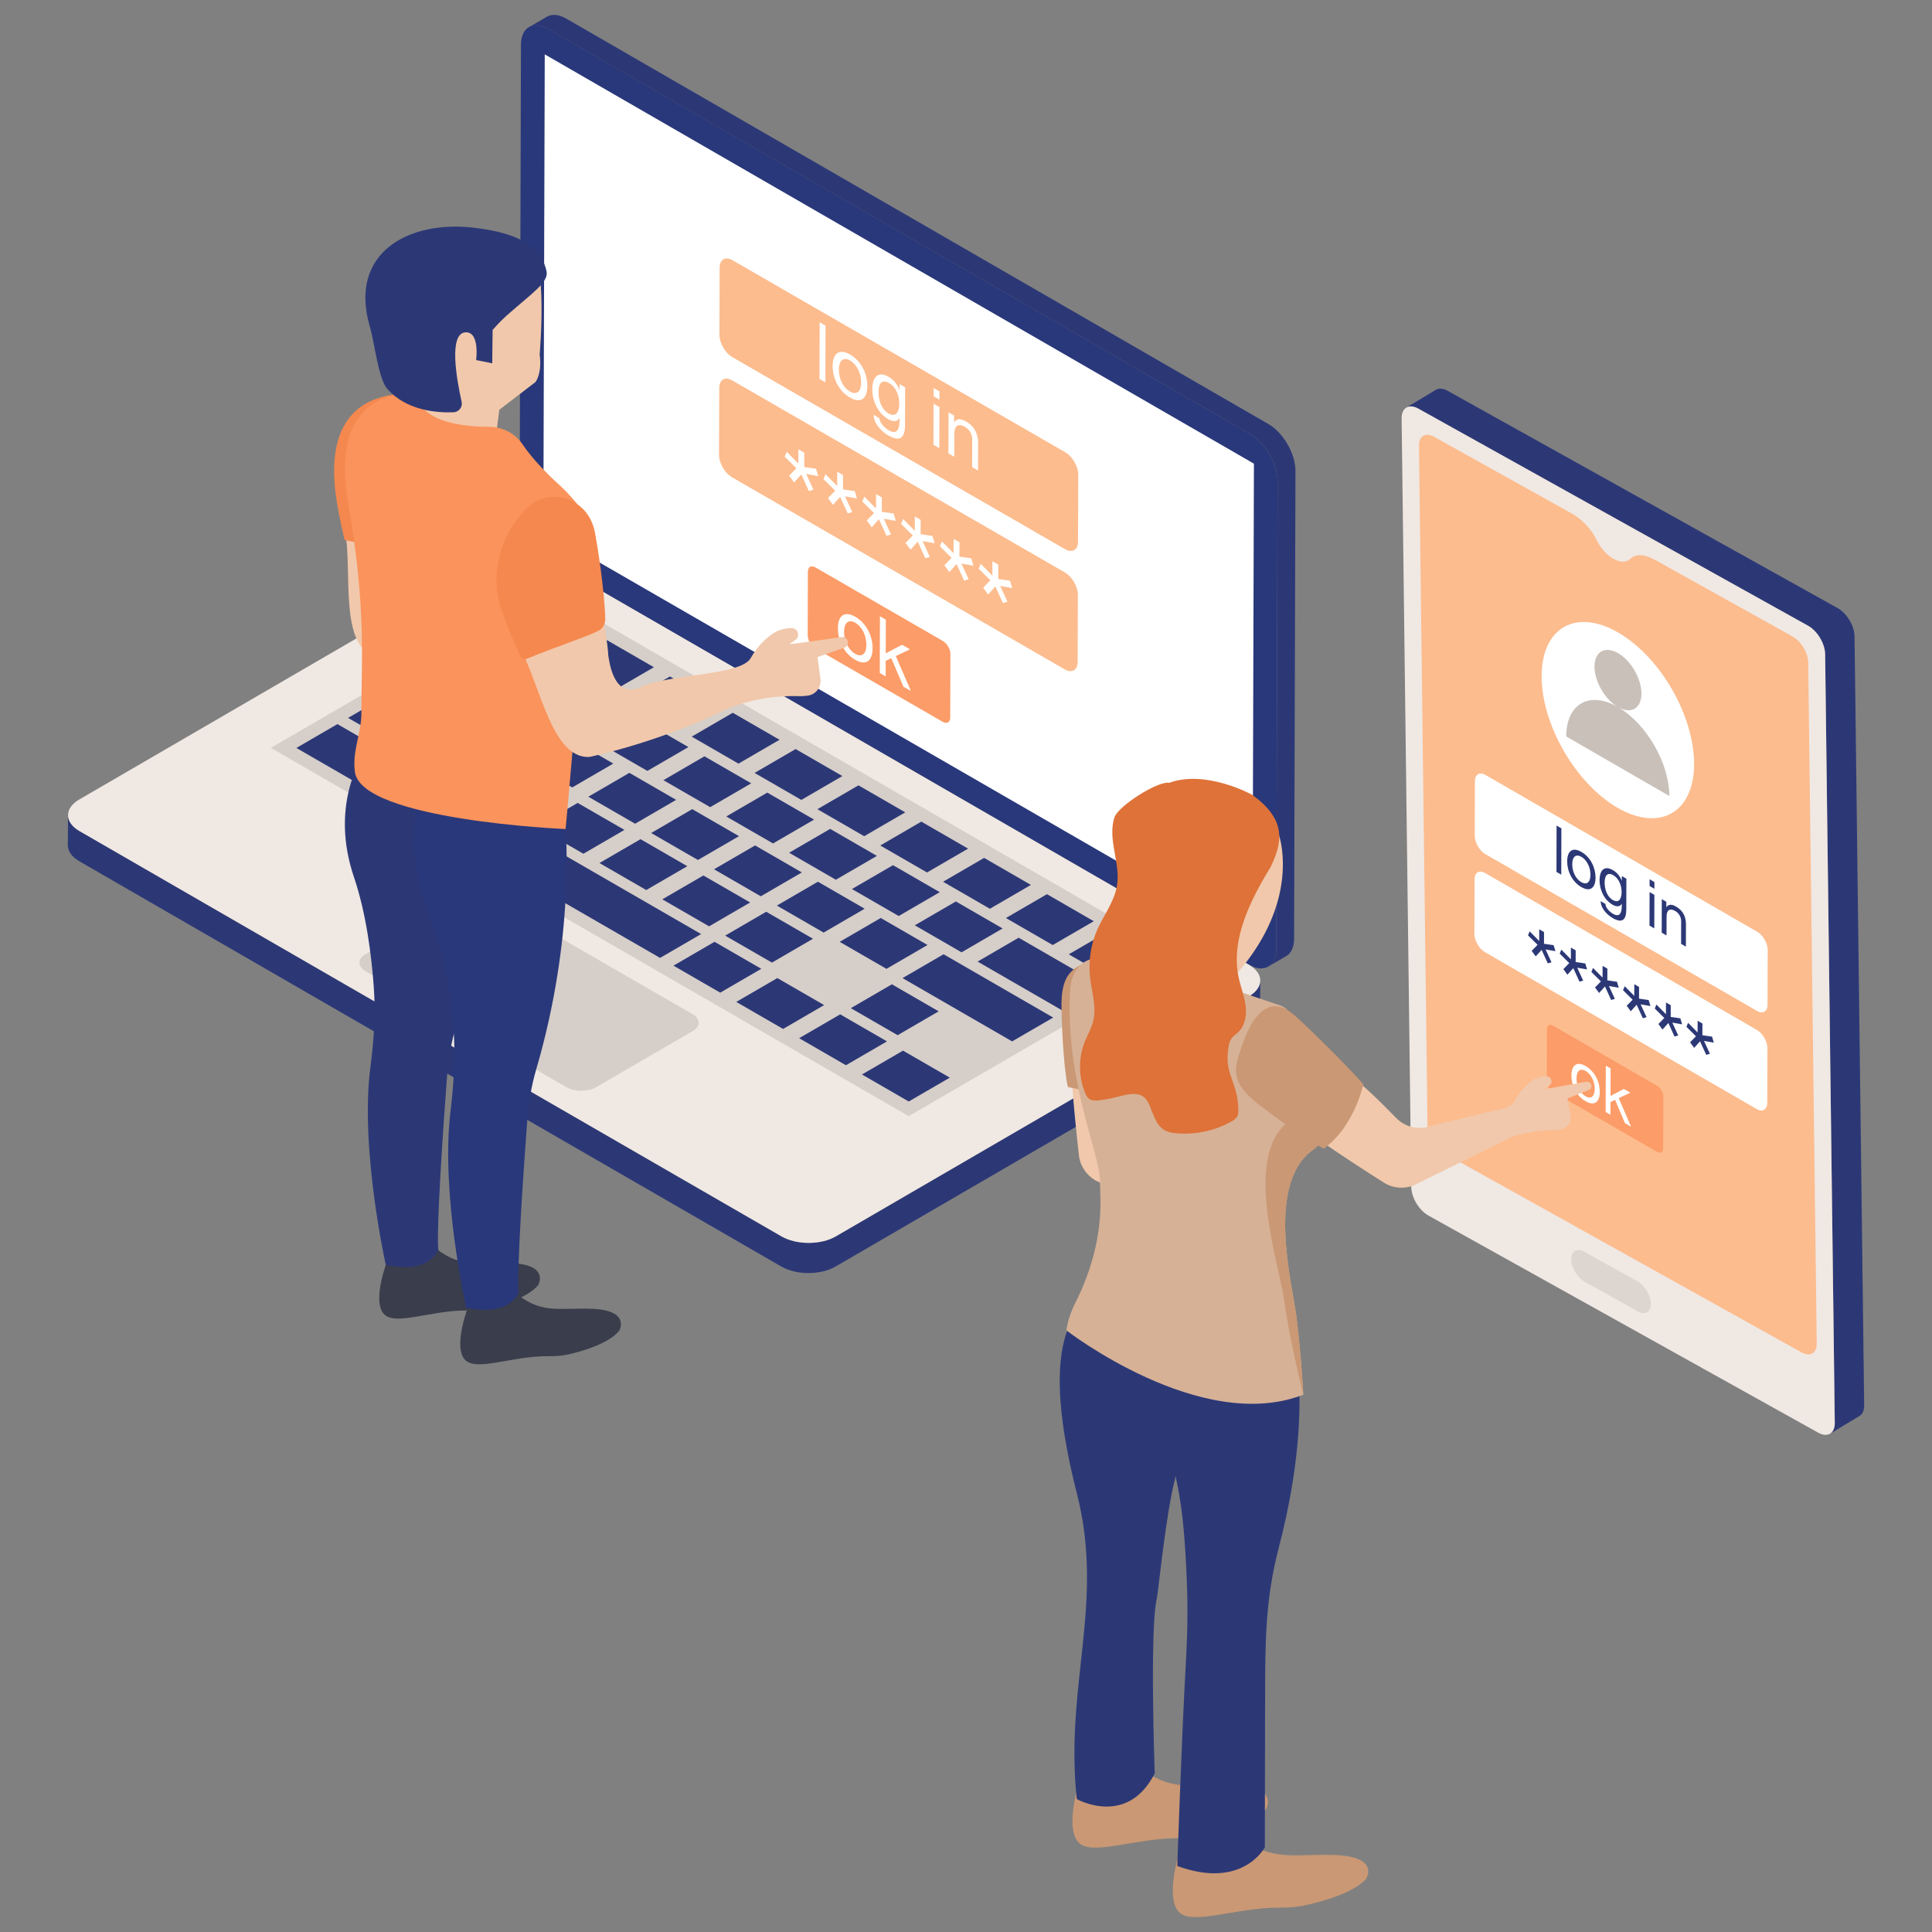 <svg xmlns="http://www.w3.org/2000/svg" xmlns:xlink="http://www.w3.org/1999/xlink" xmlns:svgjs="http://svgjs.com/svgjs" id="SvgjsSvg1001" width="288" height="288"><rect width="100%" height="100%" fill="#808080" stroke="none"/><defs id="SvgjsDefs1002"></defs><g id="SvgjsG1008"><svg xmlns="http://www.w3.org/2000/svg" viewBox="0 0 130 130" width="288" height="288"><path fill="#29387a" d="M84.136,29.224c1.008,0.582,1.832,2.009,1.829,3.177l-0.089,31.463         c-0.003,1.159-0.832,1.631-1.841,1.049L36.794,37.638c-1.017-0.587-1.832-2.009-1.829-3.168l0.089-31.463         c0.003-1.168,0.824-1.645,1.841-1.058L84.136,29.224z" class="color5B5D70 svgShape"></path><path fill="#2c3876" d="M87.168,31.7l-0.091,31.469c0,0.57-0.207,0.984-0.531,1.165l-1.201,0.7         c0.324-0.194,0.531-0.595,0.531-1.165l0.091-31.469c0-1.165-0.816-2.589-1.825-3.171L36.893,1.954         c-0.505-0.298-0.971-0.324-1.294-0.129l1.201-0.701c0.337-0.194,0.79-0.168,1.307,0.13l47.235,27.275         C86.352,29.111,87.18,30.535,87.168,31.7z" class="color454859 svgShape"></path><path fill="#2c3876" d="M84.047,67.032L56.241,83.192c-1.01,0.587-2.641,0.587-3.658,0L5.342,55.917      c-0.508-0.293-0.764-0.68-0.763-1.067L4.564,56.877c-0.001,0.387,0.254,0.774,0.763,1.068l47.241,27.275      c1.016,0.587,2.648,0.587,3.658,0l27.806-16.161c0.502-0.291,0.753-0.671,0.754-1.052l0.015-2.027      C84.8,66.36,84.549,66.74,84.047,67.032z" class="color505366 svgShape"></path><path fill="#f0e8e3" d="M84.035,64.913c1.017,0.587,1.022,1.532,0.012,2.119L56.241,83.192       c-1.01,0.587-2.641,0.587-3.658,0L5.342,55.917C4.333,55.335,4.32,54.385,5.33,53.798L33.136,37.638       c1.01-0.587,2.649-0.582,3.658,0L84.035,64.913z" class="colorE3E7F0 svgShape"></path><path fill="#d6cec8" d="M46.591,68.236c0.557,0.322,0.56,0.83,0.006,1.151l-6.488,3.77       c-0.544,0.316-1.431,0.322-1.988,0l-13.519-7.805c-0.557-0.322-0.551-0.835-0.006-1.151l6.488-3.77       c0.553-0.322,1.431-0.322,1.988,0L46.591,68.236z" class="colorC8CDD6 svgShape"></path><polygon fill="#d6cec8" points="36.624 39.64 18.226 50.322 61.147 75.104 79.543 64.421" class="colorC8CDD6 svgShape"></polygon><polygon fill="#2c3876" points="46.322 50.268 43.56 51.873 40.41 50.054 43.172 48.449" class="color505366 svgShape"></polygon><polygon fill="#2c3876" points="48.224 47.336 45.462 48.941 42.316 47.124 45.078 45.52" class="color505366 svgShape"></polygon><polygon fill="#2c3876" points="43.998 44.896 41.236 46.501 38.087 44.683 40.849 43.078" class="color505366 svgShape"></polygon><polygon fill="#2c3876" points="42.093 47.826 39.331 49.431 36.181 47.613 38.943 46.008" class="color505366 svgShape"></polygon><polygon fill="#2c3876" points="46.246 58.284 43.484 59.889 40.337 58.072 43.099 56.467" class="color505366 svgShape"></polygon><polygon fill="#2c3876" points="29.333 48.52 26.571 50.124 23.422 48.306 26.184 46.701" class="color505366 svgShape"></polygon><polygon fill="#2c3876" points="37.041 48.94 34.279 50.544 26.901 46.285 29.662 44.68" class="color505366 svgShape"></polygon><polygon fill="#2c3876" points="33.562 50.961 30.8 52.566 27.651 50.748 30.413 49.143" class="color505366 svgShape"></polygon><polygon fill="#2c3876" points="41.267 51.379 38.505 52.984 35.358 51.168 38.12 49.563" class="color505366 svgShape"></polygon><polygon fill="#2c3876" points="30.084 52.983 27.322 54.588 19.943 50.328 22.705 48.723" class="color505366 svgShape"></polygon><polygon fill="#2c3876" points="37.788 53.401 35.026 55.006 31.88 53.189 34.642 51.584" class="color505366 svgShape"></polygon><polygon fill="#2c3876" points="45.496 53.821 42.734 55.426 39.587 53.609 42.349 52.004" class="color505366 svgShape"></polygon><polygon fill="#2c3876" points="49.724 56.263 46.963 57.867 43.816 56.051 46.578 54.446" class="color505366 svgShape"></polygon><polygon fill="#2c3876" points="47.176 62.851 44.415 64.456 28.401 55.211 31.163 53.606" class="color505366 svgShape"></polygon><polygon fill="#2c3876" points="37.864 45.385 35.102 46.99 30.379 44.263 33.141 42.658" class="color505366 svgShape"></polygon><polygon fill="#2c3876" points="39.769 42.455 37.008 44.06 33.858 42.241 36.62 40.636" class="color505366 svgShape"></polygon><polygon fill="#2c3876" points="56.682 52.219 53.92 53.824 50.773 52.008 53.535 50.403" class="color505366 svgShape"></polygon><polygon fill="#2c3876" points="50.548 52.708 47.786 54.313 44.639 52.496 47.401 50.891" class="color505366 svgShape"></polygon><polygon fill="#2c3876" points="52.453 49.778 49.691 51.383 46.545 49.566 49.306 47.961" class="color505366 svgShape"></polygon><polygon fill="#2c3876" points="60.911 54.661 58.149 56.266 55.002 54.449 57.764 52.844" class="color505366 svgShape"></polygon><polygon fill="#2c3876" points="74.345 66.447 71.583 68.052 65.781 64.702 68.543 63.097" class="color505366 svgShape"></polygon><polygon fill="#2c3876" points="77.823 64.425 75.061 66.03 71.915 64.214 74.677 62.609" class="color505366 svgShape"></polygon><polygon fill="#2c3876" points="73.597 61.986 70.836 63.59 67.686 61.772 70.448 60.167" class="color505366 svgShape"></polygon><polygon fill="#2c3876" points="69.368 59.544 66.607 61.149 63.457 59.331 66.219 57.726" class="color505366 svgShape"></polygon><polygon fill="#2c3876" points="63.234 60.032 60.472 61.637 57.326 59.821 60.088 58.216" class="color505366 svgShape"></polygon><polygon fill="#2c3876" points="65.14 57.102 62.378 58.707 59.231 56.891 61.993 55.286" class="color505366 svgShape"></polygon><polygon fill="#2c3876" points="59.005 57.591 56.243 59.196 53.097 57.379 55.859 55.774" class="color505366 svgShape"></polygon><polygon fill="#2c3876" points="54.776 55.149 52.015 56.754 48.868 54.938 51.63 53.333" class="color505366 svgShape"></polygon><polygon fill="#2c3876" points="67.463 62.474 64.701 64.079 61.555 62.262 64.317 60.657" class="color505366 svgShape"></polygon><polygon fill="#2c3876" points="50.475 60.725 47.713 62.331 44.566 60.514 47.328 58.909" class="color505366 svgShape"></polygon><polygon fill="#2c3876" points="54.704 63.167 51.942 64.772 48.795 62.956 51.557 61.35" class="color505366 svgShape"></polygon><polygon fill="#2c3876" points="58.182 61.146 55.42 62.751 52.274 60.934 55.036 59.329" class="color505366 svgShape"></polygon><polygon fill="#2c3876" points="53.953 58.704 51.192 60.309 48.045 58.492 50.807 56.887" class="color505366 svgShape"></polygon><polygon fill="#2c3876" points="70.866 68.469 68.104 70.073 60.729 65.815 63.491 64.21" class="color505366 svgShape"></polygon><polygon fill="#2c3876" points="62.411 63.587 59.649 65.192 56.5 63.374 59.262 61.769" class="color505366 svgShape"></polygon><polygon fill="#2c3876" points="42.017 55.842 39.255 57.447 36.109 55.631 38.87 54.026" class="color505366 svgShape"></polygon><polygon fill="#2c3876" points="63.161 68.05 60.4 69.655 57.25 67.837 60.012 66.232" class="color505366 svgShape"></polygon><polygon fill="#2c3876" points="51.225 65.189 48.463 66.794 45.317 64.977 48.078 63.372" class="color505366 svgShape"></polygon><polygon fill="#2c3876" points="63.909 72.512 61.147 74.117 58 72.3 60.762 70.695" class="color505366 svgShape"></polygon><polygon fill="#2c3876" points="59.683 70.072 56.921 71.677 53.772 69.858 56.533 68.253" class="color505366 svgShape"></polygon><polygon fill="#2c3876" points="55.454 67.63 52.692 69.235 49.543 67.417 52.304 65.812" class="color505366 svgShape"></polygon><polygon fill="#ffffff" points="84.373 31.198 84.373 31.349 84.279 63.211 83.922 63.004 36.561 35.669 36.561 35.538 36.655 3.657 37.012 3.864" class="colorFFF svgShape"></polygon><g><path fill="#fcbc8e" d="M72.553 31.943l-.016 4.512c0 .553-.393.774-.873.5L49.275 24.03c-.475-.275-.869-.951-.865-1.504l.012-4.512c0-.553.393-.779.873-.5l22.388 12.921C72.163 30.714 72.553 31.39 72.553 31.943zM72.528 40.027l-.016 4.512c0 .557-.394.779-.873.5L49.251 32.113c-.475-.275-.869-.951-.869-1.504l.016-4.516c0-.549.393-.775.873-.496l22.388 12.925C72.135 38.797 72.528 39.478 72.528 40.027z" class="color8EABFC svgShape"></path><path fill="#fc9c68" d="M63.951,44.005l-0.012,4.283c0,0.316-0.23,0.443-0.504,0.283l-8.586-4.955     c-0.275-0.16-0.504-0.549-0.5-0.869l0.012-4.278c0-0.32,0.225-0.451,0.504-0.291l8.582,4.955     C63.725,43.292,63.951,43.685,63.951,44.005z" class="colorFC688B svgShape"></path><polygon fill="#ffffff" points="54.118 30.459 54.116 31.424 54.91 31.539 55.057 32.033 54.248 31.892 54.735 32.95 54.428 33.038 53.92 31.925 53.434 32.464 53.102 32.007 53.586 31.509 52.8 30.73 52.937 30.4 53.721 31.195 53.723 30.23" class="colorFFF svgShape"></polygon><polygon fill="#ffffff" points="59.338 33.472 59.336 34.437 60.132 34.554 60.278 35.047 59.468 34.905 59.955 35.964 59.651 36.053 59.14 34.939 58.657 35.479 58.322 35.021 58.809 34.525 58.022 33.745 58.157 33.413 58.943 34.211 58.946 33.246" class="colorFFF svgShape"></polygon><polygon fill="#ffffff" points="61.95 34.98 61.947 35.945 62.741 36.06 62.889 36.555 62.079 36.413 62.566 37.471 62.262 37.56 61.752 36.447 61.268 36.986 60.934 36.529 61.42 36.032 60.633 35.253 60.768 34.921 61.554 35.718 61.557 34.753" class="colorFFF svgShape"></polygon><polygon fill="#ffffff" points="55.549 21.912 55.539 25.73 55.144 25.502 55.154 21.683" class="colorFFF svgShape"></polygon><path fill="#ffffff" d="M64.99 28.353c.633.366.826.895.824 1.491l-.005 1.816-.395-.228.005-1.87c.001-.343-.184-.663-.485-.837-.481-.278-.715-.043-.717.453l-.004 1.56-.395-.228.008-2.763.374.216-.001.439.008.004C64.374 28.16 64.639 28.15 64.99 28.353zM60.533 25.846l.371.214-.007 2.529c-.003.905-.357 1.155-1.121.714-.45-.26-.97-.774-.992-1.389l.395.228c.012.335.365.662.621.811.518.299.723-.01.725-.632l.001-.18-.011-.006c-.134.26-.444.247-.75.07-.717-.414-1.074-1.267-1.071-2.022.002-.652.279-1.303 1.116-.819.303.175.573.487.716.874L60.533 25.846zM59.791 27.818c.521.301.719-.139.72-.656.001-.487-.183-1.096-.683-1.385-.508-.293-.713.064-.715.593C59.113 26.869 59.271 27.517 59.791 27.818M57.198 23.854c.764.441 1.168 1.313 1.165 2.124-.002.809-.41 1.212-1.174.771-.761-.44-1.165-1.311-1.163-2.12C56.029 23.818 56.436 23.414 57.198 23.854zM57.191 26.346c.413.239.752.061.754-.61.002-.667-.335-1.241-.748-1.48-.413-.239-.749-.053-.751.614C56.443 25.542 56.777 26.108 57.191 26.346" class="colorFFF svgShape"></path><polygon fill="#ffffff" points="62.81 29.928 62.818 27.165 63.213 27.393 63.205 30.156" class="colorFFF svgShape"></polygon><polygon fill="#ffffff" points="62.821 26.11 63.216 26.338 63.214 26.894 62.819 26.666" class="colorFFF svgShape"></polygon><polygon fill="#ffffff" points="59.606 41.696 59.6 43.96 60.699 43.385 61.231 43.691 60.275 44.146 61.293 46.495 60.791 46.205 59.971 44.286 59.598 44.468 59.595 45.515 59.198 45.285 59.208 41.467" class="colorFFF svgShape"></polygon><path fill="#ffffff" d="M57.552,41.501c0.761,0.44,1.165,1.311,1.163,2.123      c-0.002,0.809-0.41,1.212-1.171,0.772c-0.764-0.441-1.168-1.313-1.165-2.121      C56.381,41.463,56.788,41.06,57.552,41.501z M57.545,43.993c0.413,0.239,0.749,0.059,0.751-0.611      c0.002-0.667-0.332-1.24-0.745-1.478c-0.416-0.24-0.752-0.055-0.754,0.613      C56.795,43.187,57.129,43.753,57.545,43.993" class="colorFFF svgShape"></path><polygon fill="#ffffff" points="56.727 31.965 56.724 32.93 57.521 33.046 57.666 33.54 56.857 33.398 57.346 34.457 57.04 34.545 56.532 33.433 56.045 33.971 55.714 33.515 56.197 33.017 55.411 32.237 55.545 31.906 56.332 32.703 56.335 31.738" class="colorFFF svgShape"></polygon><polygon fill="#ffffff" points="64.561 36.487 64.558 37.453 65.352 37.568 65.5 38.063 64.691 37.92 65.178 38.979 64.873 39.068 64.363 37.954 63.879 38.494 63.545 38.036 64.029 37.538 63.245 36.76 63.379 36.429 64.166 37.226 64.168 36.261" class="colorFFF svgShape"></polygon><polygon fill="#ffffff" points="67.172 37.995 67.17 38.96 67.963 39.075 68.111 39.57 67.302 39.428 67.789 40.486 67.485 40.576 66.974 39.462 66.49 40.002 66.156 39.544 66.64 39.046 65.856 38.268 65.99 37.936 66.775 38.732 66.777 37.767" class="colorFFF svgShape"></polygon></g><g><path fill="#f1c8ab" d="M31.52,40.909c-0.556-0.069-1.066-0.099-1.482-0.052       c-2.06,0.21-1.38-2.536-1.356-2.745c0.187-0.541,0.627-3.224,0.763-3.76       c-2.009,0.907-4.133,1.023-6.237,1.291c0.53,2.752-0.427,7.777,2.029,8.526c0,0,2.738,0.358,6.283,0.238V40.909       z" class="colorFFDD94 svgShape"></path><path fill="#f5884e" d="M29.138,26.685c0.034,0.545-0.355,0.319,0.568,0.886l-1.176,9.932l-5.345-1.172       c-0.282-1.213-0.5-2.292-0.605-3.14C21.54,24.769,29.138,26.685,29.138,26.685z" class="colorF54E5F svgShape"></path><path fill="#3a3d4c" d="M26.1,84.71l2.889-0.977c1.986,1.698,2.997,1.157,5.524,1.264       c2.491,0.145,1.697,1.481,1.697,1.481c-0.736,0.859-2.405,1.35-3.4,1.578       c-0.469,0.107-0.944,0.127-1.425,0.124c-2.433-0.015-4.844,1.076-5.574,0.211       C25.016,87.453,26.1,84.71,26.1,84.71z" class="color3A3D4C svgShape"></path><path fill="#2c3876" d="M23.821,59.033c-1.602-4.732,0.383-7.875,0.819-8.675l8.01,2.548        c0,0,0.667,7.161-1.974,16.168c-0.332,1.133-0.519,2.296-0.606,3.473c-0.252,3.385-0.711,10.001-0.577,11.593        c-0.673,1.141-1.957,1.294-3.534,0.977c0,0-1.754-7.836-1.034-13.325c0.234-1.784,0.355-3.575,0.226-5.369        C24.994,64.244,24.635,61.438,23.821,59.033z" class="color505366 svgShape"></path><path fill="#3a3d4c" d="M31.55,87.785l2.889-0.977c1.986,1.698,2.997,1.157,5.524,1.264        c2.491,0.145,1.697,1.482,1.697,1.482c-0.736,0.859-2.405,1.35-3.4,1.578        c-0.469,0.107-0.944,0.127-1.425,0.124c-2.433-0.015-4.844,1.076-5.574,0.211        C30.466,90.528,31.55,87.785,31.55,87.785z" class="color3A3D4C svgShape"></path><path fill="#29387a" d="M28.851,61.482c-1.873-4.44-0.618-8.942-0.181-9.742l9.385,4.043        c0,0,0.667,7.161-1.974,16.169c-0.332,1.133-0.519,2.295-0.606,3.472c-0.252,3.385-0.711,10.001-0.577,11.592        c-0.673,1.141-1.958,1.295-3.534,0.977c0,0-1.712-7.65-1.059-13.129c0.232-1.948,0.367-3.905,0.191-5.859        C30.287,66.708,29.833,63.809,28.851,61.482z" class="color5B5D70 svgShape"></path><path fill="#f1c8ab" d="M28.481,22.128l0.01-0.079C28.338,22.181,28.349,22.198,28.481,22.128z" class="colorFFDD94 svgShape"></path><path fill="#f1c8ab" d="M35.57,16.825c0.548,0.162-6.179,4.82-7.09,5.303l-0.515,3.924        c0,0,0.526,1.884-0.388,3.61c-0.914,1.726,5.736,0.17,5.736,0.17l0.282-2.255l2.442-1.874        c0,0,0.451-0.562,0.276-1.855C36.313,23.849,36.894,17.217,35.57,16.825z" class="colorFFDD94 svgShape"></path><path fill="#fa935c" d="M37.636,32.632c-0.892-0.819-1.816-1.753-2.517-2.793       c-0.494-0.71-1.342-1.117-2.215-1.117c-1.844-0.011-4.629-0.355-4.845-2.192c0,0-6.117-0.943-4.612,7.484       c1.229,6.922,0.852,10.762,0.874,13.863c0.007,1.522-0.623,2.542-0.444,4.045       c0.392,3.278,14.179,3.862,14.179,3.862c0.263-2.566,1.09-13.611,1.74-15.66       C40.459,38.075,40.803,35.545,37.636,32.632z" class="colorFA5C7C svgShape"></path><path fill="#f1c8ab" d="M57.056,43.197c-0.021-0.208-0.211-0.358-0.418-0.329l-2.89,0.404l-0.63,0.069      c0.146-0.098,0.281-0.191,0.405-0.281c0.346-0.251,0.17-0.797-0.258-0.797c-0.524,0-1.036,0.172-1.447,0.498      c-0.475,0.377-0.934,0.862-1.305,1.52c-0.674,1.194-5.484,1.044-7.409,1.96      c-1.879,0.87-2.131-1.948-2.176-2.154c0-0.573-0.458-3.253-0.504-3.804c-1.604,1.513-3.574,2.314-5.476,3.253      c1.397,2.429,2.131,7.492,4.697,7.4c0,0,4.391-0.898,8.835-3.03c1.62-0.777,3.413-1.106,5.21-1.065      c0.452,0.011,0.146,0.005,0.595-0.026c0.578-0.04,1.001-0.562,0.923-1.136l-0.198-1.465l1.786-0.629      C56.965,43.536,57.073,43.372,57.056,43.197z" class="colorFFDD94 svgShape"></path><path fill="#f5884e" d="M40.039,35.859c-0.441-2.392-3.044-3.111-4.514-1.729      c-1.474,1.381-2.451,3.683-2.008,6.069c0.134,0.729,0.839,2.535,1.489,3.94      c0.081,0.176,0.287,0.254,0.466,0.18c2.106-0.875,3.908-1.429,4.789-1.872c0.297-0.149,0.474-0.461,0.465-0.793      C40.672,39.621,40.197,36.718,40.039,35.859z" class="colorF54E5F svgShape"></path></g><path fill="#2c3876" d="M36.776,18.249c-0.324-1.476-1.559-2.546-4.918-2.93c-4.429-0.505-8.398,1.732-6.982,6.628   c0.354,1.22,0.58,3.533,1.183,4.218c1.293,1.481,3.376,1.618,4.457,1.576c0.365-0.014,0.626-0.356,0.545-0.713   c-0.318-1.417-0.914-4.655,0.292-4.667c0.942-0.007,0.685,1.868,0.685,1.868l1.085,0.218   c0-0.806,0.026-2.249,0.026-2.249s0.464-0.538,0.931-0.953C35.766,19.748,36.941,18.995,36.776,18.249z" class="color505366 svgShape"></path><g><path fill="#2c3876" d="M94.627,27.425c0.203-0.12,0.49-0.107,0.809,0.07l26.228,14.61         c0.626,0.347,1.136,1.206,1.147,1.914l0.648,51.727c-0,0.357-0.119,0.605-0.317,0.725l1.983-1.196         c0.197-0.12,0.316-0.368,0.311-0.719l-0.648-51.733c-0.005-0.708-0.516-1.56-1.141-1.908L97.413,26.299         c-0.313-0.177-0.6-0.19-0.803-0.064L94.627,27.425z" class="color505366 svgShape"></path><path fill="#f0e8e3" d="M95.434,27.495c-0.626-0.348-1.131-0.059-1.122,0.649l0.648,51.729         c0.009,0.709,0.529,1.569,1.154,1.918l26.232,14.613c0.622,0.346,1.12,0.052,1.111-0.656l-0.648-51.729         c-0.009-0.708-0.521-1.565-1.143-1.911L95.434,27.495z" class="colorE3E7F0 svgShape"></path><path fill="#fcbc8e" d="M96.49,29.388c-0.573-0.319-1.018-0.043-1.01,0.597l0.574,45.835        c0.008,0.64,0.467,1.419,1.04,1.739l24.14,13.447c0.565,0.315,1.018,0.043,1.01-0.597l-0.574-45.835        c-0.008-0.64-0.474-1.424-1.04-1.739l-9.266-5.162c-0.633-0.353-1.278-0.448-1.651-0.08        c-0.259,0.248-0.67,0.275-1.138,0.014c-0.467-0.26-0.885-0.749-1.154-1.291        c-0.384-0.789-1.036-1.417-1.673-1.772L96.49,29.388z" class="color8EABFC svgShape"></path><path fill="#ddd5d0" d="M106.597,84.223l3.587,1.998c0.488,0.272,0.892,0.948,0.899,1.504     c0.007,0.556-0.386,0.788-0.874,0.516l-3.587-1.998c-0.488-0.272-0.892-0.948-0.899-1.504     C105.716,84.183,106.109,83.951,106.597,84.223z" class="colorD0D5DD svgShape"></path><g><path fill="#ffffff" d="M118.946 63.929l-.013 3.684c0 .452-.321.632-.713.408L99.939 57.467c-.388-.224-.709-.776-.706-1.228l.01-3.684c0-.452.321-.636.713-.408l18.282 10.551C118.629 62.925 118.946 63.477 118.946 63.929zM118.926 70.53l-.013 3.684c0 .455-.321.636-.713.408L99.918 64.068c-.388-.224-.709-.776-.709-1.228l.013-3.688c0-.448.321-.632.713-.405l18.282 10.555C118.605 69.526 118.926 70.081 118.926 70.53z" class="colorFFF svgShape"></path><path fill="#fc9c68" d="M111.922,73.778l-0.01,3.497c0,0.258-0.187,0.361-0.412,0.231l-7.011-4.046       c-0.224-0.131-0.412-0.449-0.408-0.71l0.01-3.494c0-0.261,0.184-0.368,0.412-0.238l7.008,4.046       C111.738,73.196,111.922,73.517,111.922,73.778z" class="colorFC688B svgShape"></path><polygon fill="#2c3876" points="103.894 62.716 103.891 63.504 104.54 63.598 104.66 64.002 103.999 63.886 104.397 64.751 104.147 64.822 103.732 63.914 103.335 64.354 103.064 63.981 103.459 63.574 102.816 62.938 102.928 62.668 103.569 63.318 103.571 62.53" class="color454859 svgShape"></polygon><polygon fill="#2c3876" points="108.156 65.177 108.154 65.965 108.804 66.061 108.923 66.463 108.262 66.347 108.66 67.212 108.411 67.285 107.994 66.375 107.599 66.816 107.326 66.442 107.723 66.037 107.081 65.4 107.191 65.129 107.833 65.78 107.835 64.992" class="color454859 svgShape"></polygon><polygon fill="#2c3876" points="110.288 66.408 110.286 67.197 110.934 67.29 111.055 67.695 110.394 67.579 110.792 68.443 110.543 68.516 110.126 67.606 109.731 68.047 109.459 67.673 109.856 67.268 109.213 66.631 109.323 66.36 109.966 67.011 109.968 66.223" class="color454859 svgShape"></polygon><polygon fill="#2c3876" points="105.062 55.737 105.053 58.855 104.731 58.669 104.739 55.551" class="color454859 svgShape"></polygon><path fill="#2c3876" d="M112.771 60.997c.517.298.674.731.673 1.217l-.004 1.483-.323-.186.004-1.527c.001-.28-.15-.542-.396-.684-.393-.227-.584-.035-.585.37l-.004 1.274-.323-.186.006-2.256.305.176-.001.359.006.004C112.268 60.839 112.484 60.831 112.771 60.997zM109.132 58.95l.303.175-.006 2.065c-.002.739-.292.943-.915.583-.367-.212-.792-.632-.81-1.134l.323.186c.01.274.298.541.507.662.423.244.591-.008.592-.516l0-.147-.009-.005c-.11.212-.362.202-.612.057-.585-.338-.877-1.035-.875-1.651.002-.533.228-1.064.911-.669.248.143.468.398.584.714L109.132 58.95zM108.526 60.56c.425.245.587-.114.588-.536.001-.398-.149-.895-.557-1.131-.414-.239-.582.052-.584.484C107.972 59.785 108.101 60.315 108.526 60.56M106.408 57.323c.624.36.954 1.072.952 1.735-.002.66-.335.99-.958.629-.622-.359-.952-1.071-.95-1.731C105.454 57.294 105.786 56.964 106.408 57.323zM106.402 59.358c.338.195.614.05.616-.498.002-.545-.273-1.013-.611-1.208-.338-.195-.612-.043-.614.501C105.792 58.701 106.064 59.164 106.402 59.358" class="color454859 svgShape"></path><polygon fill="#2c3876" points="110.991 62.283 110.997 60.027 111.32 60.213 111.313 62.469" class="color454859 svgShape"></polygon><polygon fill="#2c3876" points="110.999 59.165 111.322 59.352 111.321 59.806 110.998 59.619" class="color454859 svgShape"></polygon><polygon fill="#ffffff" points="108.374 71.893 108.369 73.742 109.267 73.272 109.701 73.522 108.921 73.893 109.752 75.811 109.342 75.575 108.672 74.007 108.368 74.156 108.366 75.011 108.041 74.823 108.05 71.705" class="colorFFF svgShape"></polygon><path fill="#ffffff" d="M106.697,71.734c0.622,0.359,0.952,1.071,0.95,1.734        c-0.002,0.66-0.335,0.99-0.956,0.631c-0.624-0.36-0.954-1.072-0.952-1.732        C105.741,71.703,106.073,71.373,106.697,71.734z M106.691,73.769c0.338,0.195,0.612,0.048,0.614-0.499        c0.002-0.545-0.271-1.012-0.609-1.207c-0.34-0.196-0.614-0.045-0.616,0.5        C106.079,73.11,106.352,73.573,106.691,73.769" class="colorFFF svgShape"></path><polygon fill="#2c3876" points="106.024 63.946 106.022 64.734 106.672 64.829 106.79 65.232 106.129 65.116 106.529 65.982 106.279 66.053 105.864 65.145 105.467 65.585 105.196 65.212 105.591 64.805 104.949 64.169 105.059 63.898 105.701 64.549 105.703 63.761" class="color454859 svgShape"></polygon><polygon fill="#2c3876" points="112.421 67.639 112.418 68.428 113.067 68.522 113.187 68.926 112.526 68.81 112.924 69.674 112.676 69.747 112.259 68.837 111.864 69.278 111.591 68.904 111.986 68.498 111.346 67.862 111.456 67.591 112.098 68.243 112.1 67.454" class="color454859 svgShape"></polygon><polygon fill="#2c3876" points="114.553 68.871 114.551 69.659 115.199 69.753 115.32 70.157 114.659 70.041 115.056 70.905 114.808 70.978 114.391 70.068 113.996 70.509 113.723 70.135 114.118 69.729 113.478 69.093 113.588 68.823 114.228 69.472 114.23 68.684" class="color454859 svgShape"></polygon><path fill="#ffffff" d="M113.992,51.42c-0.009,3.257-2.311,4.568-5.148,2.936      c-2.828-1.642-5.122-5.603-5.112-8.869c0.009-3.257,2.311-4.568,5.148-2.926      C111.717,44.193,114.001,48.164,113.992,51.42z" class="colorFFF svgShape"></path><path fill="#c9c0b9" d="M108.876,43.948c0.872,0.503,1.577,1.725,1.574,2.728       c-0.003,0.984-0.688,1.388-1.536,0.928c1.893,1.121,3.415,3.774,3.409,5.955l-6.936-4.005       c0.006-2.182,1.537-3.071,3.43-2.007c-0.849-0.521-1.529-1.712-1.526-2.697       C107.292,43.848,108.002,43.444,108.876,43.948z" class="colorB9C0C9 svgShape"></path></g></g><g><path fill="#ca9874" d="M72.649,119.776l3.845-0.983c2.364,1.859,3.597,1.253,6.648,1.351       c3.007,0.139,2.02,1.622,2.02,1.622c-0.907,0.954-2.933,1.511-4.14,1.77       c-0.569,0.122-1.143,0.148-1.725,0.148c-2.939,0.003-5.874,1.227-6.739,0.278       C71.618,122.934,72.649,119.776,72.649,119.776z" class="color74CA74 svgShape"></path><path fill="#2c3876" d="M72.471,100.537C70.522,92.863,71.412,90.057,72.32,88.385              c0.803,0.689,1.845,1.161,3.138,1.248c1.154,0.079,2.318,0.313,3.486,0.603l0.141,9.202              c-0.645,2.413-1.143,7.692-1.249,8.141c-0.485,2.058-0.137,11.745-0.137,11.745              c-1.849,3.649-5.245,1.732-5.245,1.732C71.635,113.39,74.337,107.886,72.471,100.537z" class="color454859 svgShape"></path><path fill="#ca9874" d="M79.401,124.453l3.845-0.983c2.364,1.859,3.597,1.253,6.648,1.351       c3.007,0.139,2.02,1.622,2.02,1.622c-0.907,0.954-2.933,1.511-4.14,1.77       c-0.569,0.122-1.143,0.148-1.725,0.148c-2.939,0.003-5.874,1.227-6.739,0.278       C78.371,127.61,79.401,124.453,79.401,124.453z" class="color74CA74 svgShape"></path><path fill="#2c3876" d="M79.107,99.353c0,0-3.748-4.208-2.939-9.639c3.279,0.385,6.626,1.813,9.926,2.283        c0.424,0.06,0.848,0.114,1.272,0.173c0.208,2.722,0.061,6.668-1.314,11.945        c-0.91,3.495-0.916,6.301-0.927,9.911l-0.017,10.276c0,0-1.489,2.867-5.891,1.256        c0,0,0.289-8.494,0.566-13.464c0.142-2.536,0.16-4.175,0.031-6.714        C79.668,102.503,79.458,100.956,79.107,99.353z" class="color505366 svgShape"></path><path fill="#f1c8ab" d="M73.7,79.425l6.605,3.114c0,0,1.007,0.494,1.18,0.837           c0.261,0.549,2.752,1.19,3.62,1.951c0.338,0.299,0.721,0.544,1.126,0.731l-2.15-5.044           c-0.66-0.078-0.972,0.129-1.781,0.303c-0.008,0.003-0.015,0.006-0.034,0.006           c-0.328,0.059-0.761-0.427-0.802-0.437l-3.886-3.042c-0.76-0.446-1.179-1.299-1.065-2.18           c0.37-3.018,0.849-8.012-1.369-8.732c-2.86-0.954-3.119,2.198-3.119,2.198           c-0.169,1.303,0.262,5.881,0.576,8.635C72.684,78.464,73.103,79.064,73.7,79.425z" class="colorFFDD94 svgShape"></path><path fill="#ca9874" d="M77.619,65.843c-0.011,0.855-0.403,4.886-0.717,6.682           c-0.012-0.009-2.568,1.307-5.053,0.609c-0.332-1.585-0.434-4.885-0.425-5.639           c0.027-2.301,1.091-2.54,2.534-3.051C75.4,63.929,77.647,63.54,77.619,65.843z" class="color74CA74 svgShape"></path><path fill="#d6b196" d="M72.359,87.66c1.112-2.211,1.757-4.627,1.685-7.1l-0.035-1.227          c-0.052-1.792-2.309-6.614-2.009-12.582c0.176-3.495,3.767-1.994,3.767-1.994          c2.71,1.895,4.921,1.041,4.921,1.041s3.409,1.178,5.355,1.818c1.946,0.64-0.892,2.505,1.606,3.502          c2.598,1.037,2.147,5.257,0.755,6.211c-3.27,2.241-1.455,9.026-1.169,11.278          c0.312,2.453,0.463,5.237,0.463,5.237c-6.886,2.691-15.943-4.325-15.943-4.325          C71.844,88.861,72.072,88.233,72.359,87.66z" class="color96D696 svgShape"></path><path fill="#ca9874" d="M87.698,93.843c0,0-0.969-3.867-1.281-6.321c-0.286-2.252-2.902-9.86,0.368-12.101           c0.997-0.683,2.291-2.209,1.547-3.873c1.792,1.455,1.321,4.924,0.072,5.781           c-3.27,2.241-1.456,9.026-1.169,11.278C87.546,91.06,87.698,93.843,87.698,93.843z" class="color74CA74 svgShape"></path><path fill="#f1c8ab" d="M107.08,73.042c0.013,0.138-0.063,0.272-0.203,0.314l-1.403,0.557l0.206,1.159         c0.075,0.456-0.241,0.882-0.705,0.936c-0.356,0.041-0.11,0.034-0.473,0.035         c-0.963,0.02-1.924,0.177-2.833,0.484c-0.01-0.001-0.02,0.009-0.03,0.018l-6.527,3.224         c-0.641,0.242-1.375,0.195-1.974-0.179c-2.331-1.474-6.151-3.995-7.065-4.945c0,0-2.296-2.169,0.223-3.819         c1.941-1.277,5.534,2.215,7.643,4.395c0.616,0.63,1.538,0.844,2.359,0.532l5.021-1.209         c0.01,0.001,0.01,0.001,0.01,0.001c0.281-0.123,0.485-0.27,0.573-0.442         c0.273-0.536,0.627-0.931,0.996-1.246c0.309-0.279,0.719-0.425,1.132-0.444         c0.344-0.012,0.499,0.418,0.234,0.621c-0.102,0.083-0.204,0.157-0.317,0.239l0.495-0.073l2.289-0.414         C106.897,72.768,107.049,72.874,107.08,73.042z" class="colorFFDD94 svgShape"></path><path fill="#ca9874" d="M86.99,68.22c0.658,0.543,3.548,3.368,4.749,4.735          c-0.014,0.004-0.579,2.825-2.665,4.333c-1.438-0.73-4.068-2.712-4.648-3.191          c-1.772-1.458-1.298-2.44-0.798-3.889C84.123,68.76,85.216,66.76,86.99,68.22z" class="color74CA74 svgShape"></path><path fill="#f1c8ab" d="M81.961,55.869c0,0,3.782-0.716,4.112,0.363c0.33,1.08,0.946,4.982-2.879,9.315         C79.369,69.881,81.961,55.869,81.961,55.869z" class="colorFFDD94 svgShape"></path><path fill="#de7238" d="M72.999,70.07c0.187-0.441,0.435-0.863,0.551-1.324c0.26-0.993-0.102-2.017-0.209-3.024    c-0.108-1.079,0.058-2.183,0.492-3.168c0.443-0.996,1.163-1.904,1.33-2.987c0.121-0.756-0.044-1.528-0.178-2.291    c-0.134-0.762-0.238-1.556,0.006-2.283c0.233-0.738,2.908-2.461,3.685-2.32    c2.463-0.904,5.548,0.791,5.548,0.791c2.504,1.756,1.979,3.405,1.258,4.905c-1.353,2.203-2.678,4.853-2.14,7.383    c0.132,0.64,0.386,1.248,0.467,1.889c0.091,0.641-0.02,1.367-0.492,1.812c-0.151,0.145-0.343,0.26-0.462,0.435    c-0.1,0.144-0.148,0.318-0.176,0.492c-0.358,1.901,0.586,2.31,0.646,4.236    c0.003,0.184,0.006,0.387-0.104,0.552c-0.08,0.123-0.211,0.207-0.342,0.281    c-1.102,0.628-2.402,0.913-3.678,0.811c-0.306-0.026-0.613-0.072-0.87-0.231    c-0.607-0.378-0.742-1.171-1.057-1.809c-0.558-1.133-1.78-0.375-3.031-0.223    c-0.336,0.046-0.712,0.133-0.98-0.077c-0.134-0.11-0.208-0.272-0.272-0.434    C72.566,72.401,72.567,71.157,72.999,70.07z" class="colorCE7665 svgShape"></path></g></svg></g></svg>